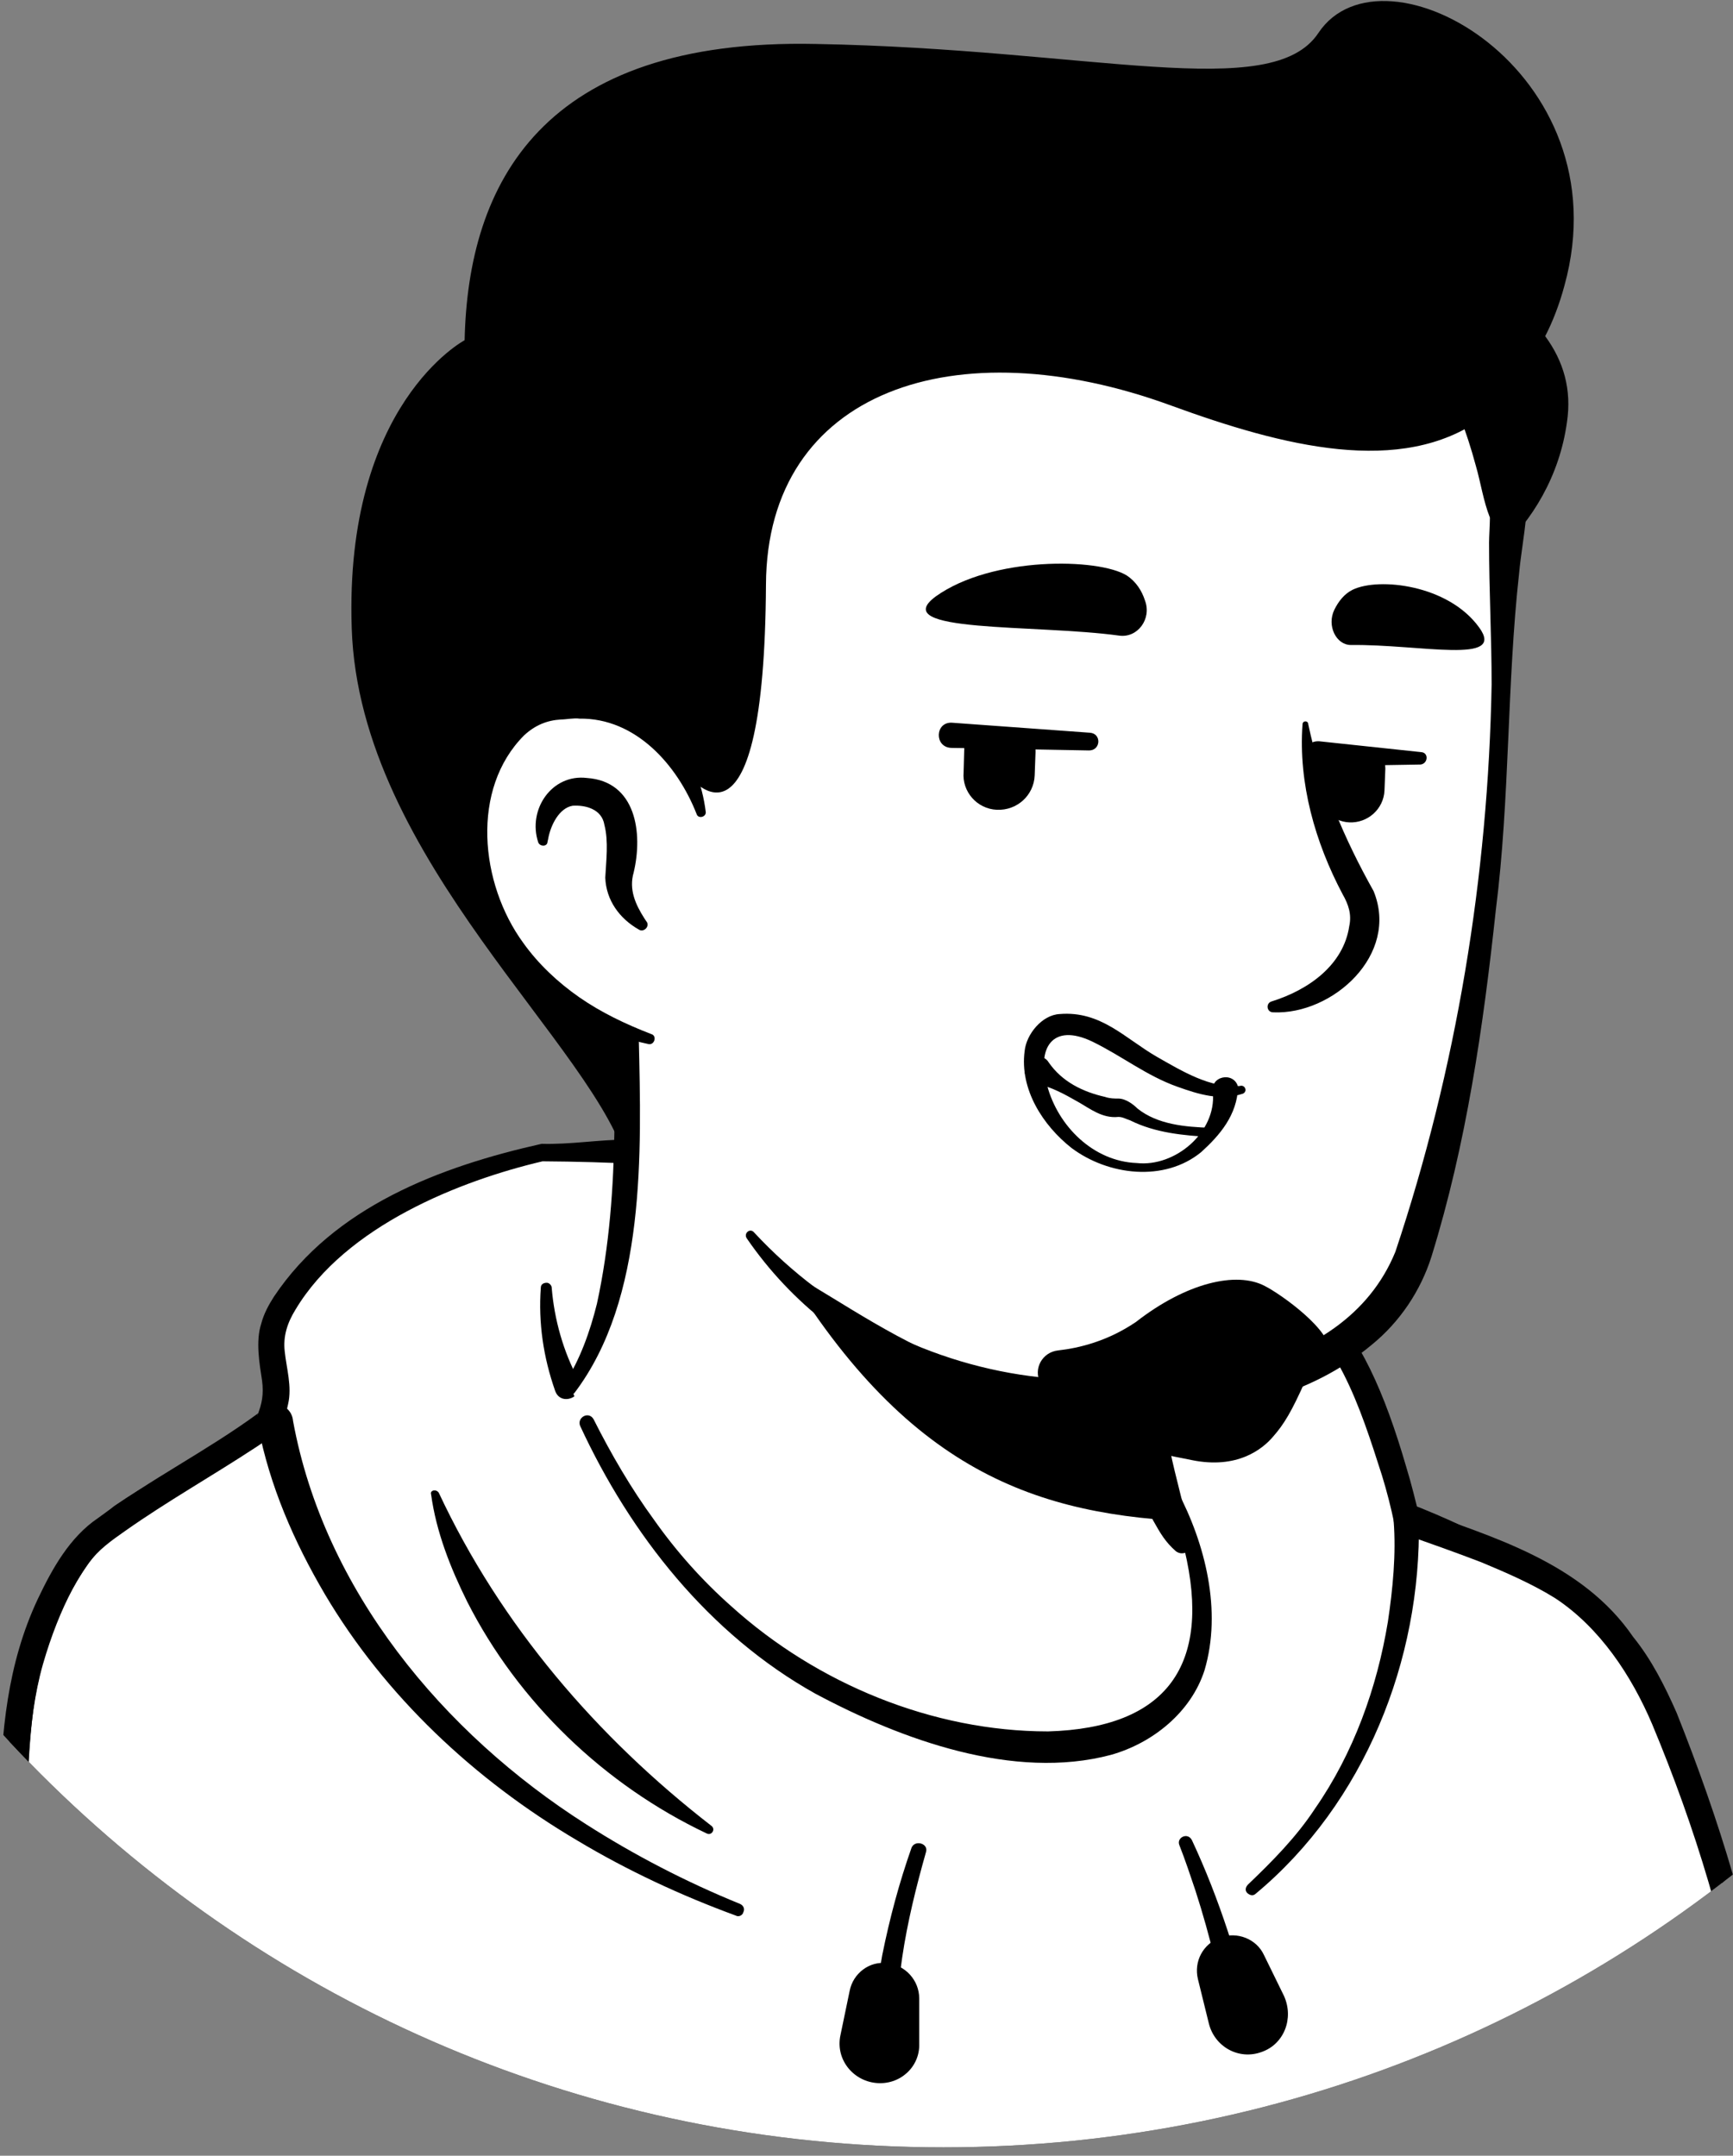 <svg version="1.2" xmlns="http://www.w3.org/2000/svg" viewBox="0 0 812 1010" width="812" height="1010">
	<rect x="0" y="0" width="812" height="1010" fill="#808080" stroke="none"/>
	<title>Cute Avatar</title>
	<defs>
		<clipPath clipPathUnits="userSpaceOnUse" id="cp1">
			<path d="m442.03 1006.07c-330.71 0-598.03-267.32-598.03-598.04 0-330.71 267.32-598.03 598.03-598.03 330.72 0 598.04 267.32 598.04 598.03 0 330.72-267.32 598.04-598.04 598.04z"/>
		</clipPath>
	</defs>
	<style>
		.s0 { fill: #ffffff } 
		.s1 { fill: #000000 } 
		.s2 { fill: none;stroke: #000000;stroke-linecap: round;stroke-linejoin: round;stroke-width: 5.1 } 
	</style>
	<g id="Clip-Path" clip-path="url(#cp1)">
		<g>
			<path class="s0" d="m769.9 901.8c-2.8 1.9-5.9 3.9-8.6 5.9-3.2 1.9-5.9 3.9-9.1 5.4-2.7 1.6-5.1 3.2-7.8 4.7-0.4 0.4-0.8 0.4-1.2 0.8-9 5.5-18.4 10.6-27.8 15.3-2.8 1.6-5.9 3.2-8.7 4.3 0 0-0.3 0.4-0.7 0.4q-4.7 2.4-9.5 4.7c-6.2 3.2-12.9 5.9-19.2 8.7-3.1 1.5-6.6 2.7-9.8 3.9-3.1 1.2-6.6 2.7-9.8 3.9-3.1 1.2-6.6 2.7-9.8 3.9 0 0 0 0-0.4 0-3.1 1.2-6.6 2.4-9.8 3.6-7 2.3-14.5 4.7-21.5 7-2.4 0.8-5.1 1.6-7.5 2.4q-11.2 3.5-22.3 5.8c-2.8 0.8-5.5 1.2-8.7 2-7 1.6-14.5 3.2-21.5 4.7-1.6 0.4-2.8 0.4-4.4 0.8-2.3 0.4-5.1 0.8-7.4 1.2-3.5 0.4-6.7 1.1-10.2 1.6-1.6 0.3-3.1 0.3-4.7 0.7-2 0.4-4.3 0.8-6.7 0.8-6.3 0.8-12.9 1.6-19.2 2.4-2 0.4-4.3 0.4-6.3 0.8h-0.4c-2.7 0.3-5.4 0.3-8.2 0.7-2.7 0.4-5.5 0.4-8.2 0.4-1.6 0-3.6 0.4-5.1 0.4-3.2 0-5.9 0.4-8.7 0.4-3.9 0-7.4 0.4-11.3 0.4-3.9 0-7.5 0-11.4 0q-4.1 0-8.2 0c-165.5-2.3-314.2-72.5-420.4-183.9 0 0 0-0.4-0.4-0.4-11.8-10.6-1.6-67.1 45.9-102.8 59.6-45.1 202.3-73.3 202.3-73.3 0 0 55.3-9 260.4 33.7 120 25.1 211.4 61.6 262.4 160.4 10.5 20.4 21.1 51.8-16.1 68.3z"/>
			<path class="s1" d="m524.8 668.8c75.3 15.3 155.7 31.8 217.6 81.6 20.8 16.9 34.5 41.6 45.9 65.5 5.5 11.8 11 23.9 15.3 36.9 2.4 8.6 5.9 18.4 3.9 28.6-0.4 2.7-2.7 6.3-4.7 8.2-9 9-18.8 14.5-28.6 21.6-57.6 40-123.9 68.2-192.6 83.1-152.9 33.4-318.4 7.5-452.9-72.9-44.7-27.1-85.9-60-121.2-98.8-3.9-4.8-3.9-12.6-3.9-17.7 0.4-11.8 3.5-23.1 7.5-33.7 9.4-24.3 21.5-48.7 42.3-65.5 14.9-10.2 31-18.8 47.5-25.9 51.7-22 106.2-37.3 162.3-43.5 4.7-0.4 5.5 6.2 0.8 7-53.7 11-107.1 27.5-156.9 49.8-18 9.1-37.2 16.9-51.7 31-13.8 14.9-23.6 33.4-31.4 52.2-5.1 11.3-8.6 29.4-7.1 38.4 24.7 29.4 53.8 55.3 85.1 77.6 171.8 120 432.6 127.9 615.3 27.9 16.5-9 32.6-19.2 47.9-29.8 7.4-5.1 15.3-9.4 21.2-15.3 0.3-0.4 0 0 0 0.4 0 0.4-0.4 0.8-0.4 0.8 0.4-4.7-1.2-11-3.2-17.3-7-22.7-18.4-46.6-30.6-67.4-19.2-31-51.7-50.6-84.7-66.3-22.7-10.6-46.6-18.8-71-26.7-24.3-7.8-49-14.5-73.7-20.4-6.3-1.5-4.3-10.6 2-9.4z"/>
			<path class="s0" d="m823.6 957.5c-7.4-58.1-40.4-155.7-60.4-182-21.9-28.6-31-37.7-104.3-62.4-3.9-19.6-18.4-69-35.7-89.8-26.3-39.6-98-48.6-119.6-43.9 0 0-116.1-40.8-249.8-40.8-42.4 9.4-91.4 28.7-118 69-18.1 26.7 2.3 35.3-6.7 59.7-2.4 6.2-57.3 37.6-79.6 56.4-10.2 8.3-21.6 29-29.4 56.1-15.7 55.3 1.2 131.8-18.5 198.4-37.6 128.7-114.1 167.1-114.1 167.1h1013.4c-0.8-0.4-61.2-65.5-77.3-187.8z"/>
			<path class="s1" d="m829.5 956.7c4.3 33.3 12.5 66.2 25.1 97.6 12.5 31 28.2 61.2 50.2 86.7 3.1 3.5 0.4 10.2-4.3 9.8h-1013.4c-3.1 0-5.8-2.8-5.8-5.9 0-2.4 1.1-4.3 3.1-5.1 6.3-3.5 12.5-8.6 18.4-13.7 51.4-46.3 83.6-114.9 94.1-183.2 9.1-63.9-7.8-132.9 20.8-193.7 6.7-14.1 14.9-29 28.3-38 24.3-18.1 50.9-31.4 74.9-49 0.4 0 0.4-0.4 0.4-0.4-0.4 0.4-0.8 1.1-0.8 1.5 2.3-5.5 3.1-10.2 2.3-16.4-1.2-7.9-3.1-18.5-0.4-26.7 1.2-4.7 3.6-9 5.9-12.6 28.2-42.3 78.1-61.1 125.5-71.7 13.3 0.4 27.1-2 40.4-2 18.4 0 37.3 2.8 55.7 5.1 52.9 8.3 103.9 22.4 156.1 33.7l-3.6-0.3c12.2-2.4 23.6-1.2 35.3 0.3 75.3 11.4 100.8 44.4 121.2 114.6 2.4 7.8 4.3 15.6 6.3 23.9l-3.9-4.7c37.6 13.3 80 25.5 103.9 60.4 8.6 10.6 14.9 23.1 20.4 35.6 20 50.2 35.7 100.8 43.9 154.2zm-11.8 1.5c-7.8-51.3-23.5-102.3-43.5-150.2-9.8-23.1-24.7-45.5-45.5-59.2-10.6-6.6-22.3-11.7-34.5-16.8-12.2-4.7-24.7-9.1-36.9-13.4-1.9-0.8-3.5-2.3-3.9-4.3-1.6-7.8-3.5-15.3-5.9-23.1-10.2-31.8-21.1-67.1-51-85.5-22.7-13.7-49.8-20.4-76-21.6-5.1 0-10.6 0-15.3 0.8h-1.6c-0.4 0-1.2 0-1.6-0.4-18.8-9-39.6-14.5-60-20-61.1-14.1-125.1-20-187.8-20.4-38.4 9-92.2 30.2-115.7 69.4-3.9 6.3-5.9 12.6-5.1 19.6 0.8 7.9 3.5 16.5 1.6 24.7-0.8 3.6-1.6 7.5-3.2 10.6-3.1 4.3-8.2 7.1-12.1 9.8-20.4 13.4-41.2 25.1-60.8 38.9-6.7 4.7-12.9 9-17.6 15.6-13.8 19.7-22 43.2-25.5 66.7-6.3 47.9 0 96.5-6.3 144.3-7.1 47.9-25.5 94.1-51.4 134.9-18 27.5-40 53-67.8 70.6l-2.8-11h1013.4l-4.4 9.8c-11.7-13.3-21.1-27.8-29.7-43.1-26.7-44.7-42.4-95.3-49.1-146.7z"/>
			<path class="s1" d="m205.6 699.4c29 62 74.1 114.5 127.8 156.1 2 1.6 0 4.7-2.3 3.5-47.9-22.7-88.3-61.5-112.2-108.6-7.8-15.7-14.5-32.6-16.9-50.2-0.7-2 2.4-2.7 3.6-0.8z"/>
			<path class="s1" d="m664.8 712.4c1.2 65.4-25.5 132.5-76.5 174.9-1.2 1.1-2.7 0.7-3.9-0.4-1.2-1.2-0.8-2.8 0.4-4 11.4-10.9 22.7-22.3 31.4-35.6 18-25.9 29-56.5 34.1-87.5 2.3-15.3 3.9-31.8 2.7-47.1-0.4-7.4 11.4-8.2 11.8-0.3z"/>
			<path class="s1" d="m433.8 868c-9 31.8-16.5 66.3-12.2 99.3 1.2 7.4-10.1 9.4-11.7 1.5-2-18 0.4-35.7 3.5-52.9 3.5-17.3 7.9-33.7 13.7-50.2 1.6-3.9 8.3-2 6.7 2.3z"/>
			<path class="s1" d="m558.5 862.2c13 27.8 22 56.8 29 86.2 0.8 3.2-1.1 6.3-4.3 7.1-3.1 0.8-6.3-1.2-7-4.3-4-22-9.1-43.9-16.1-65.5-2.4-7.1-4.7-14.1-7.5-21.2-1.5-3.5 3.9-6.3 5.9-2.3z"/>
			<path class="s1" d="m137.3 665.7c14.5 79.2 70.2 146.3 137.3 189 22.7 14.5 47 27.1 72.1 37.3 1.6 0.7 2.4 2.3 1.6 3.9-0.4 1.6-2.3 2.3-3.5 1.6-25.9-9.5-51-21.2-74.5-35.3-47.9-28.3-89.8-67.5-118.1-115.3-14.5-24.7-25.8-50.6-31.3-78.9-0.8-4.7 2.3-9 7-9.8 4.3-1.1 9 2.4 9.4 7.5z"/>
			<path class="s1" d="m410.3 975.9c-11-1.2-18.9-11.4-16.5-22.4l4.3-20.7c1.6-8.3 9.4-14.2 17.7-13 8.2 0.8 14.9 7.9 14.9 16.5v21.2c0.4 10.9-9.1 19.6-20.4 18.4z"/>
			<path class="s1" d="m591.1 961.4c-10.6 3.9-22-2.4-24.7-13.4l-5.1-20.7c-2-8.3 2.3-16.5 10.5-19.6 7.9-2.8 16.9 0.7 20.4 8.2l9.4 19.2c4.8 10.6 0 22.7-10.5 26.3z"/>
			<path class="s2" d="m772.2 949.6c0 0 22 123.1 13.4 195.3"/>
			<path class="s1" d="m260.1 651.6c-5.5-15.7-7.9-31.8-6.7-48.3 0-1.5 1.2-2.3 2.8-2.3 1.1 0 2.3 1.2 2.3 2.3 1.2 14.9 5.5 30.2 12.6 43.2 3.5 7.8-8.3 12.9-11 5.1z"/>
			<path class="s1" d="m525.2 672.4c-11-24.8-38.1-37.3-62-45.9-14.9-4.7-31.4-8.3-47-10.6-38.1-5.9-91.8-14.9-129.8-18.8-0.4 0-0.4-0.8 0-0.8 10.9-1.2 21.9-1.2 32.9-1.2 32.9 0.8 65.9 4.3 98.4 9.4 32.6 5.1 67.5 14.9 92.2 38.4 7.8 8.3 14.9 17.7 16.8 29.1 0.4 1.1-1.1 1.5-1.5 0.4z"/>
			<path class="s0" d="m561.6 773.1c-8.2 40.4-61.5 64.7-151.3 28.3-93.4-37.7-133.8-127.5-143.9-154.1 55.2-103.6 16.8-175.3 16.8-175.3 127.5-11 238.8 138 238.8 138l17.3 73.7c1.6 6.3 4.7 11.8 9.4 15.7 8.2 14.5 18 47.9 12.9 73.7z"/>
			<path class="s1" d="m264.4 648.4c7.4-11.3 12.1-24.7 15.3-37.6 5.9-27.1 7.8-54.5 8.2-82v-10.2c-1.2-10.2-4.7-20.8-8.6-30.2-5.1-12.5 13.3-20.4 19.2-7.8 0.8 1.6 0.8 4.3 0.8 5.9 1.2 53.3 3.5 121.9-30.2 166.2-2.4 2.4-7.1-1.1-4.7-4.3z"/>
			<path class="s1" d="m526.4 609.2c5.8 3.5 7.8 8.3 8.6 13 2.3 9.4 1.5 19.6 3.9 29.4 2 9.4 7.8 18.4 9.4 28.2 2 10.2 7.9 31.8 10.2 42.4 0.8 2.3-0.8 5.1-3.5 5.4-1.6 0.4-2.8 0-3.9-0.7-5.1-4.4-7.5-8.7-10.6-14.2-5.1-9.4-8.7-18-11.8-28.6-2.7-9.4-1.6-19.6-3.9-29.4-2-9.4-7.5-18.4-9.4-28.2-1.2-4.7-1.6-9.8 1.9-15.7 2.4-2.4 6.3-3.2 9.1-1.6z"/>
			<path class="s1" d="m554.6 712.7c-74.9-3.9-136.1-27.4-195.7-133.7 50.2 44.3 109.4 61.2 171.8 69l8.2 36.1c1.6 6.3 11 24.7 15.7 28.6z"/>
			<path class="s1" d="m551.5 698.2c13.3 25.1 21.1 56.5 12.9 84.3-6.3 19.7-24.3 34.2-43.9 39.7-45.5 12.1-98.1-7.1-138.5-28.7-49.8-27.8-86.6-74.5-110.2-125.5-1.5-3.9 4-7 6.3-3.1 8.3 16.5 17.7 32.6 28.3 47.1 10.5 14.9 22.7 28.6 36.4 40.7 40 36.1 94.1 58.5 148.3 58.5 55.6-1.6 76.8-31 63.9-85.1-2-8.6-5.1-17.7-9.4-25.1-2.4-3.2 3.5-6.7 5.9-2.8z"/>
			<path class="s0" d="m703.2 227.3c7.1 32.9 1.6 54.9-1.6 145.8-3.1 89.4-29 215.7-60.7 247.5-24.4 23.9-102.4 42.7-171.8 25.1-35.3-9-65.1-29.4-89.4-43.9-30.6-18.5-57.3-75.3-79.2-111.8-17.3-28.6-15.7 5.9-38.1-18.8-31-33.7-68.2-101.6-49.8-221.6 29.8-194.5 183.9-217.2 298.1-195.7 114.9 21.6 173.7 86.7 192.5 173.4z"/>
			<path class="s1" d="m282 505.7c-9-14.9-20.7-28.2-31.3-42.4-15.7-21.5-27.5-46.2-35.3-71.7-34.1-109.1-13.4-251.8 89.8-316.1 93.7-59.6 275.7-38 351.7 43.5 28.7 29.4 47.1 67.9 54.9 107.9 0.4 2.3 1.6 6.6 2 9 0.4 1.9 1.6 4.3 1.2 6.6-0.8 8.7-2.4 17.3-3.2 25.9-5.8 52.2-4.3 105.5-10.9 157.7-5.9 54.9-13.8 109.8-30.2 162.7-5.1 16.1-14.9 30.6-27.9 41.2-29 24.3-67 32.5-103.5 34.1-72.9 3.5-147.1-22.3-189.4-83.9-1.6-2.4 1.6-5.1 3.5-2.7 35.3 38 83.1 62.3 134.1 67.8 56.5 6.7 141.6 1.6 166.3-58.8 28.6-85.5 43.5-176.1 45.1-265.9 0-22-1.2-43.9-1.2-66.3 0-2.7 0.4-9 0.4-11.8 0 0 0-0.3 0 0q0 0.6 0 0c-3.1-7.8-4.3-16.4-6.6-24.3-8.7-32.5-24.4-63.5-46.7-88.2-74.1-83.1-239.2-103.9-331.8-41.6-73.3 48.7-92.9 142-98 224.3-4.3 61.6 13.7 122 60.4 164.4l18.4 19.2c7.8 8.6-5.5 18.8-11.8 9.4z"/>
			<path class="s0" d="m328.3 381c0 0-12.1-58.8-69.4-51.8-49.4 6.3-66.7 124.7 45.5 157.7"/>
			<path class="s1" d="m299.3 435.5c-9-5.1-15.3-13.7-15.7-24.3 0.4-7.9 1.6-16.9-0.4-24.7-1.2-7.5-9-9.4-14.9-9-6.3 1.1-10.2 9-11.4 15.2 0 0.4-0.4 1.6-0.4 2-0.3 2-3.5 2-4.3 0-5.1-15.3 6.3-32.2 22.8-30.2 23.1 1.6 26.3 25.9 21.9 44.3-2.3 7.9 0.8 14.9 5.1 21.6l0.8 1.2c2 2.3-1.2 5.5-3.5 3.9z"/>
			<path class="s1" d="m613 339.4c5.9 27.9 16.9 53.7 30.6 78.1 12.2 29.8-19.2 58-47 56.8-3.2 0-3.6-4.3-0.8-5.1 17.6-5.5 33.7-17.2 36.4-35.3 1.2-5.5-0.4-10.2-3.1-14.9-12.9-24.3-20.8-52.1-18.8-79.6 0-1.9 2.7-1.9 2.7 0z"/>
			<path class="s1" d="m326.4 381.4c-9.1-23.2-28.7-45.1-54.9-44.7-2.4-0.4-6.3 0.4-8.7 0.4-6.6 0.4-12.1 2.7-17.2 7.4-25.1 25.1-20.8 69.4-0.4 97.3 7 9.8 16.1 18.4 26.3 25.5 10.1 7 21.5 12.5 33.7 17.2 2.7 0.8 1.5 5.1-1.2 4.7-26.3-5.5-51.4-18.4-68.6-40-26.7-32.1-32.2-85.9-0.4-117.2 7-6.3 16.8-11 26.6-11 3.2 0 7.9-0.8 11 0 16.5 0.8 32.2 9 42.4 21.9 9 11 14.1 24.4 15.7 37.7 0 2.3-3.6 3.1-4.3 0.8z"/>
			<path class="s0" d="m574.2 512c0.4 12.9-18.8 45.8-55.7 30.5-35.7-14.5-46.3-82.7 4.7-50.1 25.9 17.2 42.4 20 51 19.6z"/>
			<path class="s1" d="m582.4 512.4c-10.6 3.5-20.8 0.3-30.6-3.2-14.5-5.1-26.2-14.5-40-21.2-18.8-9-26.2 3.2-21.1 20.8 5.1 18.8 21.5 35.3 41.9 36.1 18.1 2 37.3-14.5 35.7-32.9-1.6-7.9 9.8-10.2 11.8-2.8-0.4 13.3-8.7 22.8-17.3 30.6-17.2 14.1-43.5 11-60.8-2-13.3-10.5-24.3-27.4-21.9-45.4 0.8-7.9 8.2-16.9 16.4-17.3 19.3-1.6 30.6 11.4 45.5 20 11.8 6.7 25.1 14.9 38.9 13.7 2.3-0.8 3.9 2.4 1.5 3.6z"/>
			<path class="s1" d="m491.4 497.8c6.3 9.1 16.1 13.8 26.3 16.1 2.4 0.8 4.3 0.8 6.3 0.8 3.5 0 7.1 2.8 9 4.7 9.4 7.5 22.4 8.6 34.1 9 2.8 0 2.8 4.7 0 4.3-12.5-0.7-25.8-1.9-37.6-7.8-2.4-0.8-3.5-1.6-5.5-1.6-7.5 0.8-13.3-3.9-18.8-7-6.3-3.6-12.6-7.1-20-8.7-3.6-0.7-5.5-3.9-5.1-7.4 0.8-5.5 8.6-7.1 11.3-2.4z"/>
			<path class="s1" d="m485.2 351.6c0 0.4 0 0.8 0 0.8l-0.4 10.9c-0.4 9.4-8.3 16.5-17.7 16.1-9.4-0.4-16.4-8.6-15.6-17.6l0.3-11c0-2 0.8-4.3 1.6-5.9l31.4 1.6c0 1.5 0.4 3.1 0.4 5.1z"/>
			<path class="s1" d="m649.1 360.2l-0.4 10.2c-0.4 8.6-7.8 15.3-16.5 14.9-8.6-0.4-15.3-7.8-14.9-16.5l0.4-10.2c0-1.9 0.4-3.9 1.2-5.5l29.4 1.2c0.4 2 0.8 3.9 0.8 5.9z"/>
			<path class="s1" d="m524.4 297.8c8.6 1.2 15.3-7.8 12.1-16.4-1.5-4.7-4.3-9-8.6-11.8-13.3-8.2-63.1-9-89.4 9.8-23.5 17.3 46.7 13 85.9 18.4z"/>
			<path class="s1" d="m633 302.2c-7 0-11.4-9.1-7.8-16.5 1.9-3.9 4.7-7.5 8.6-9.4 12.2-5.9 44.7-2.4 59.2 17.6 13 17.7-27.4 7.9-60 8.3z"/>
			<path class="s1" d="m510.3 351.6l-64.7-1.2c-7.9-0.4-7.5-12.2 0.4-11.8l64.7 4.7c5.5 0.4 5.1 8.3-0.4 8.3z"/>
			<path class="s1" d="m665.6 358.2l-47.9 0.8c-7.8 0-8.2-11.4-0.4-11.7 0.4 0 0.4 0 0.8 0l47.9 5.1c3.5 0.3 3.1 5.4-0.4 5.8z"/>
			<path class="s1" d="m733 133.9c27.9-100.8-85.1-163.9-115.3-118.4-21.9 32.9-106.6 7.4-235.3 5.1-128.6-2.8-163.1 65.5-164.7 138.8 0 0-56.4 29.8-52.9 134.9 3.5 109 115.7 196.9 129.4 252.2 0 0 1.6 7-13.3-68.7-85.5-41.1-67.5-142.7-21.6-148.6 34.9-4.3 53.3 16.1 62 32.6 3.5 4.7 36.8 45.5 37.6-87.9 0.4-91 89-120.8 189.8-83.9 52.6 19.2 107.8 33.3 145.9 5.9 6.3 18 12.9 38 7.8 62.3 15.3-14.1 28.3-34.9 31.8-60.4 2.3-15.3-1.6-28.6-10.2-40.3 3.5-6.7 6.7-15 9-23.6z"/>
			<path class="s1" d="m495.8 632.7c-7.5 0.8-11.8 8.7-8.3 15.3 7.1 13.4 25.1 20.8 36.5 25.5 18.8 8.3 21.6 7.9 34.5 10.6 21.2 4.3 33-5.1 38-11 5.1-5.8 8.7-11.7 15.3-26.6 3.2-7.1 9.8-7.1 11-13 1.6-9.8-22.3-27-30.2-31-13.3-7-36.8-1.5-60.4 16.9-13.3 9-26.6 12.2-36.4 13.3z"/>
		</g>
	</g>
</svg>